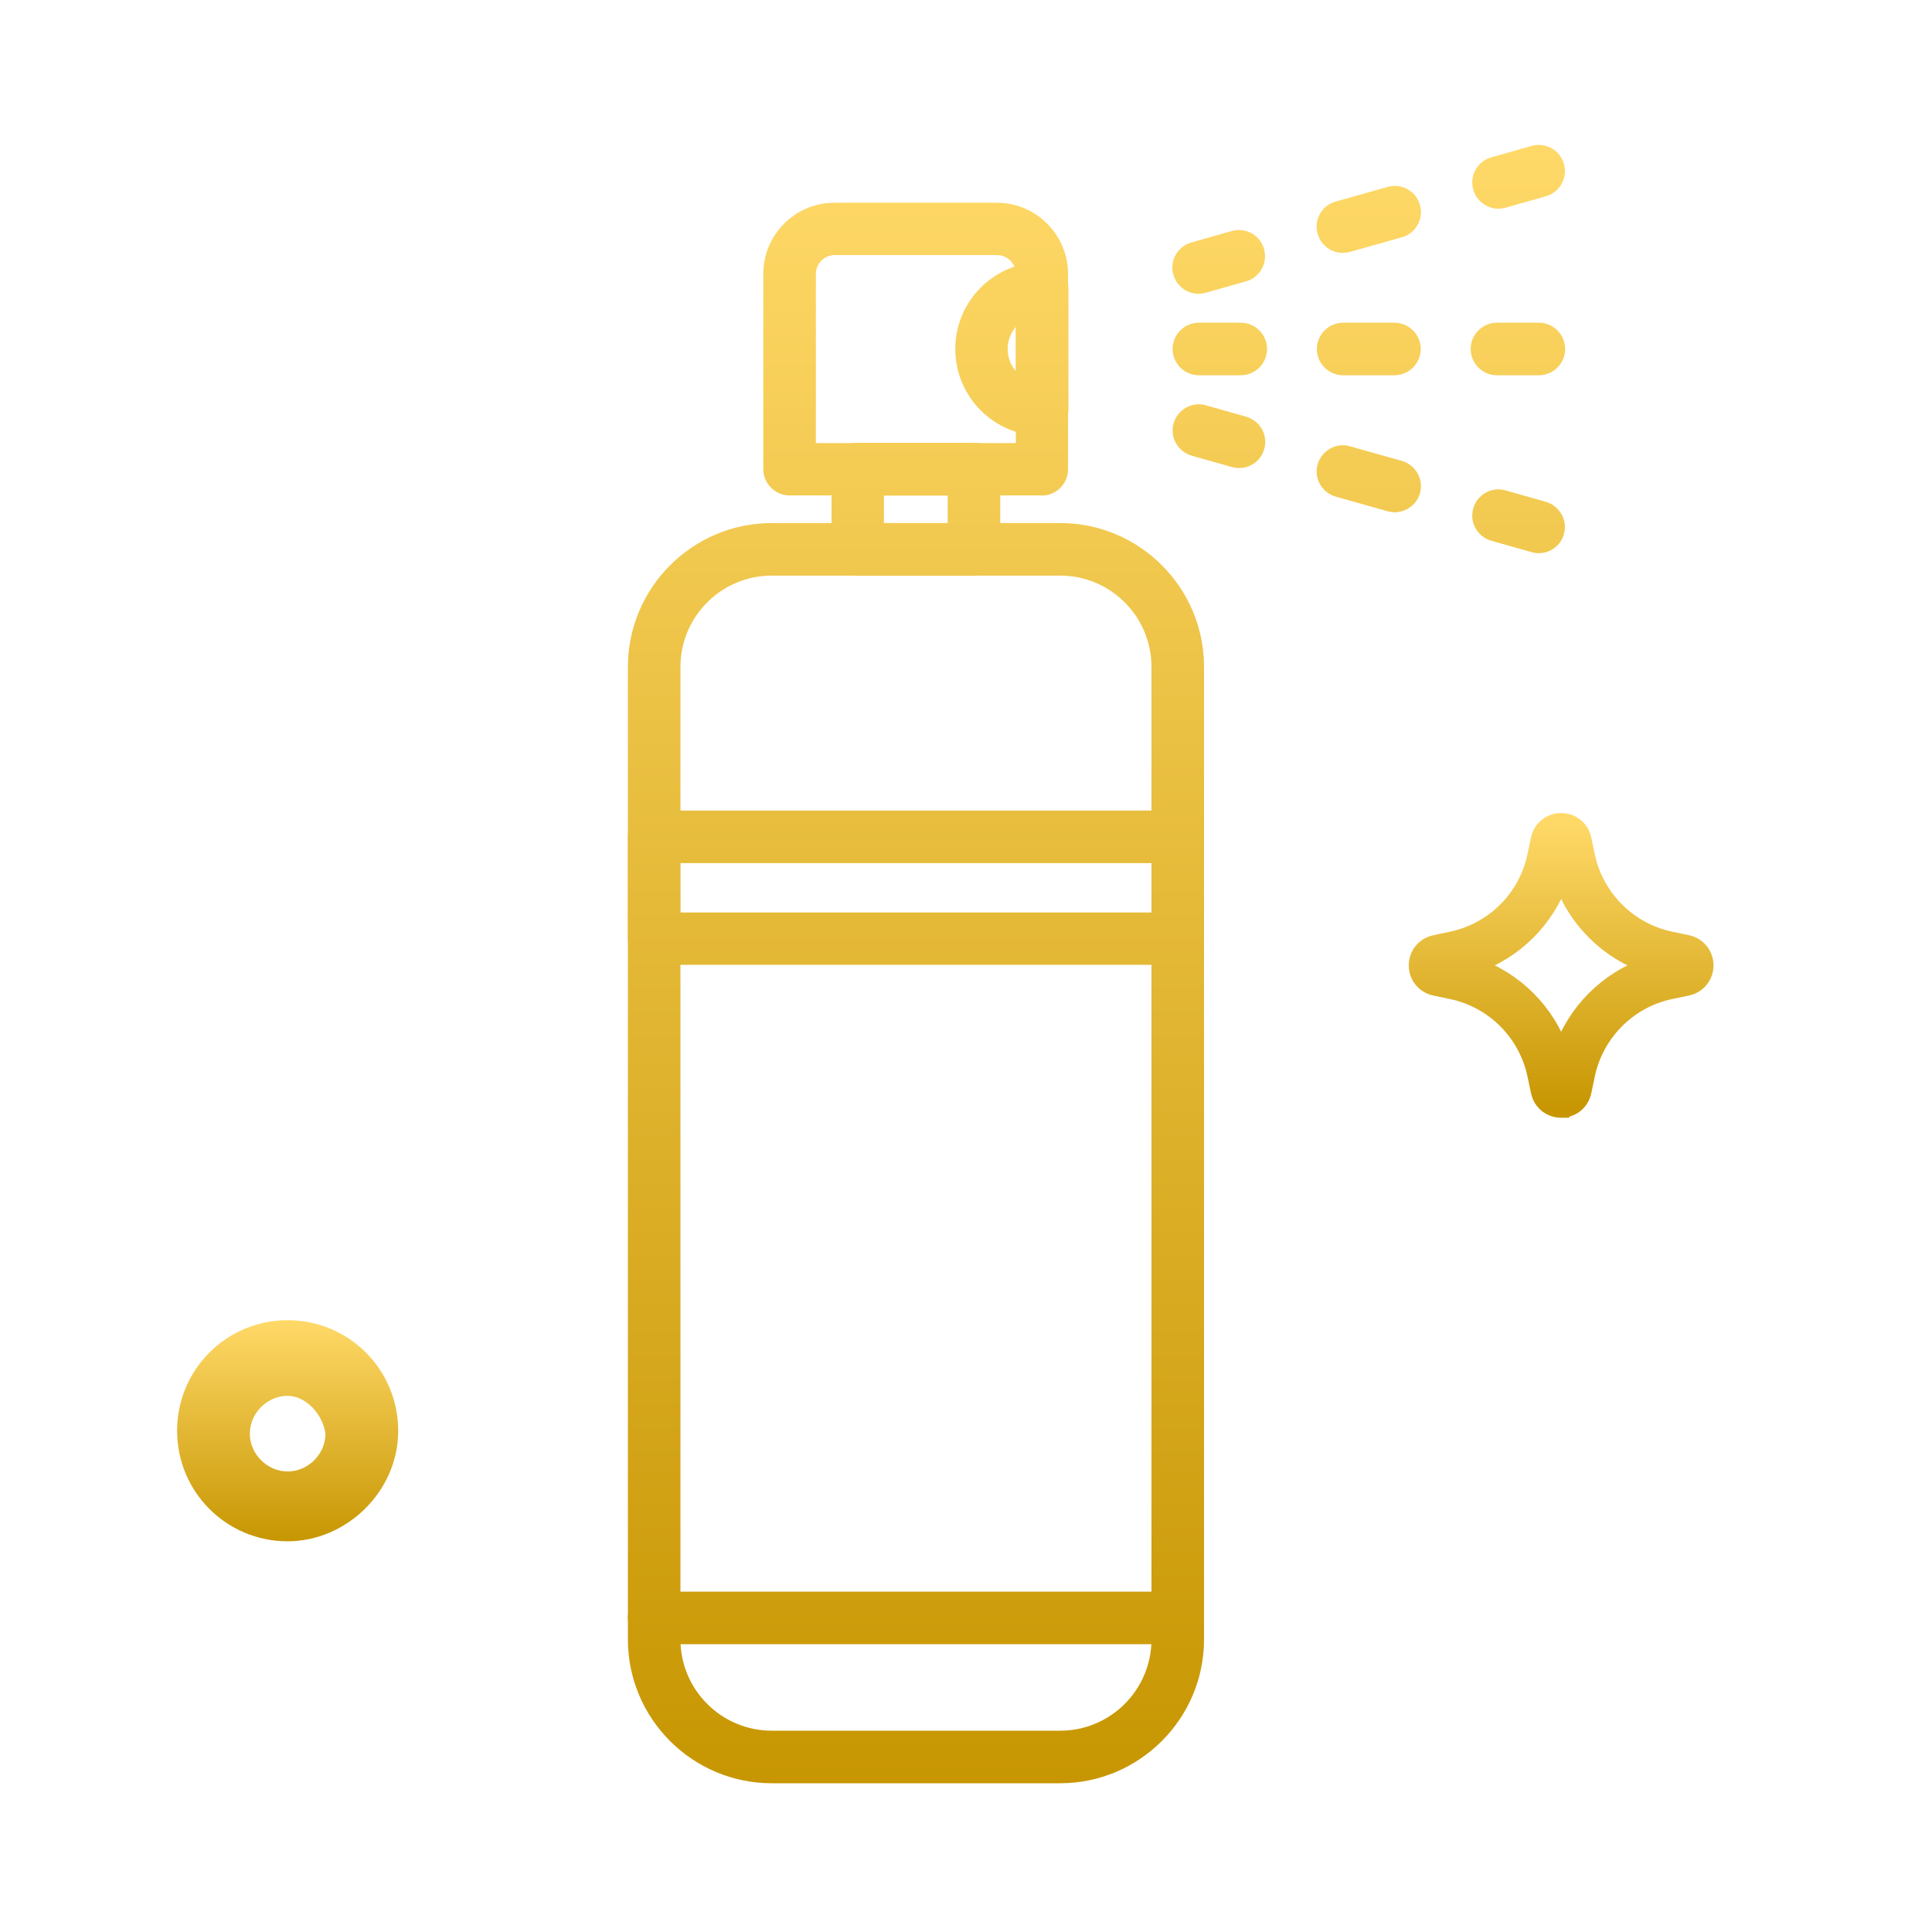 <svg width="120" height="120" viewBox="0 0 120 120" fill="none" xmlns="http://www.w3.org/2000/svg">
<path d="M65.851 110.76H47.934C43.012 110.76 39 106.76 39 101.826V41.422C39 36.5 43.012 32.488 47.934 32.488H65.851C70.772 32.488 74.784 36.488 74.784 41.422V101.826C74.784 106.748 70.772 110.76 65.851 110.76ZM47.934 35.753C44.806 35.753 42.264 38.295 42.264 41.422V101.826C42.264 104.954 44.806 107.496 47.934 107.496H65.851C68.978 107.496 71.52 104.954 71.52 101.826V41.422C71.52 38.295 68.978 35.753 65.851 35.753H47.934Z" fill="url(#paint0_linear_4865_1586)"/>
<path d="M60.496 35.753H53.282C52.385 35.753 51.65 35.018 51.65 34.121V29.137C51.65 28.24 52.385 27.505 53.282 27.505H60.496C61.393 27.505 62.128 28.24 62.128 29.137V34.121C62.128 35.018 61.393 35.753 60.496 35.753ZM54.901 32.501H58.864V30.781H54.901V32.501Z" fill="url(#paint1_linear_4865_1586)"/>
<path d="M64.73 27.071C61.752 27.071 59.335 24.654 59.335 21.676C59.335 18.698 61.752 16.281 64.73 16.281C65.627 16.281 66.362 17.016 66.362 17.913V25.439C66.362 26.336 65.627 27.071 64.73 27.071ZM63.097 20.293C62.786 20.667 62.587 21.153 62.587 21.676C62.587 22.2 62.773 22.685 63.097 23.059V20.293Z" fill="url(#paint2_linear_4865_1586)"/>
<path d="M64.729 30.77H49.042C48.145 30.77 47.41 30.035 47.41 29.138V17.015C47.41 14.573 49.391 12.592 51.834 12.592H61.913C64.355 12.592 66.337 14.585 66.337 17.015V29.151C66.337 30.048 65.601 30.783 64.704 30.783L64.729 30.77ZM50.675 27.519H63.097V17.015C63.097 16.367 62.574 15.844 61.926 15.844H51.846C51.198 15.844 50.675 16.367 50.675 17.015V27.519Z" fill="url(#paint3_linear_4865_1586)"/>
<path d="M77.067 23.308H74.463C73.566 23.308 72.831 22.573 72.831 21.676C72.831 20.779 73.566 20.043 74.463 20.043H77.067C77.964 20.043 78.699 20.779 78.699 21.676C78.699 22.573 77.964 23.308 77.067 23.308Z" fill="url(#paint4_linear_4865_1586)"/>
<path d="M86.613 23.308H83.423C82.526 23.308 81.791 22.573 81.791 21.676C81.791 20.779 82.526 20.043 83.423 20.043H86.613C87.51 20.043 88.245 20.779 88.245 21.676C88.245 22.573 87.51 23.308 86.613 23.308Z" fill="url(#paint5_linear_4865_1586)"/>
<path d="M95.582 23.308H92.977C92.08 23.308 91.345 22.573 91.345 21.676C91.345 20.779 92.08 20.043 92.977 20.043H95.582C96.479 20.043 97.214 20.779 97.214 21.676C97.214 22.573 96.479 23.308 95.582 23.308Z" fill="url(#paint6_linear_4865_1586)"/>
<path d="M76.968 29.073C76.819 29.073 76.669 29.048 76.52 29.011L74.016 28.301C73.156 28.051 72.645 27.154 72.894 26.294C73.143 25.435 74.04 24.924 74.9 25.173L77.404 25.883C78.264 26.133 78.775 27.03 78.526 27.889C78.326 28.612 77.666 29.073 76.956 29.073H76.968Z" fill="url(#paint7_linear_4865_1586)"/>
<path d="M86.637 31.818C86.487 31.818 86.338 31.793 86.188 31.756L82.961 30.846C82.101 30.597 81.591 29.7 81.84 28.84C82.089 27.98 82.986 27.469 83.846 27.719L87.073 28.628C87.933 28.877 88.443 29.774 88.194 30.634C87.995 31.344 87.335 31.818 86.624 31.818H86.637Z" fill="url(#paint8_linear_4865_1586)"/>
<path d="M95.58 34.36C95.43 34.36 95.281 34.335 95.132 34.297L92.627 33.587C91.767 33.338 91.257 32.441 91.506 31.581C91.755 30.709 92.652 30.21 93.512 30.46L96.016 31.17C96.876 31.419 97.387 32.316 97.138 33.176C96.938 33.899 96.278 34.36 95.568 34.36H95.58Z" fill="url(#paint9_linear_4865_1586)"/>
<path d="M74.449 18.249C73.739 18.249 73.091 17.788 72.879 17.065C72.63 16.205 73.141 15.296 74.001 15.059L76.505 14.349C77.377 14.1 78.275 14.611 78.511 15.47C78.76 16.33 78.25 17.239 77.39 17.476L74.885 18.186C74.736 18.224 74.587 18.249 74.437 18.249H74.449Z" fill="url(#paint10_linear_4865_1586)"/>
<path d="M83.41 15.708C82.7 15.708 82.052 15.247 81.84 14.524C81.591 13.652 82.101 12.755 82.961 12.518L86.188 11.609C87.06 11.36 87.957 11.87 88.194 12.73C88.443 13.602 87.933 14.499 87.073 14.736L83.846 15.646C83.696 15.683 83.547 15.708 83.397 15.708H83.41Z" fill="url(#paint11_linear_4865_1586)"/>
<path d="M93.076 12.963C92.365 12.963 91.718 12.502 91.506 11.779C91.257 10.92 91.767 10.01 92.627 9.773L95.132 9.063C96.004 8.814 96.901 9.325 97.138 10.185C97.387 11.044 96.876 11.954 96.016 12.191L93.512 12.901C93.362 12.938 93.213 12.963 93.063 12.963H93.076Z" fill="url(#paint12_linear_4865_1586)"/>
<path d="M73.152 102.125H40.632C39.735 102.125 39 101.39 39 100.493C39 99.596 39.735 98.86 40.632 98.86H73.152C74.049 98.86 74.784 99.596 74.784 100.493C74.784 101.39 74.049 102.125 73.152 102.125Z" fill="url(#paint13_linear_4865_1586)"/>
<path d="M73.152 59.927H40.632C39.735 59.927 39 59.192 39 58.295V51.978C39 51.081 39.735 50.346 40.632 50.346H73.152C74.049 50.346 74.784 51.081 74.784 51.978V58.295C74.784 59.192 74.049 59.927 73.152 59.927ZM42.252 56.675H71.52V53.61H42.252V56.675Z" fill="url(#paint14_linear_4865_1586)"/>
<path d="M96.966 68.926H96.962C96.287 68.923 95.722 68.462 95.584 67.802L95.365 66.767C94.816 64.153 92.774 62.111 90.162 61.563L89.121 61.343C88.46 61.204 88 60.633 88 59.962C88 59.29 88.46 58.721 89.121 58.58L90.159 58.36C92.773 57.812 94.816 55.77 95.365 53.159L95.584 52.118C95.722 51.463 96.29 51.003 96.962 51H96.966C97.638 51 98.206 51.458 98.348 52.115V52.12L98.564 53.157C99.116 55.768 101.158 57.81 103.767 58.359L104.808 58.578C105.469 58.721 105.929 59.287 105.929 59.96C105.929 60.633 105.469 61.2 104.813 61.342L103.767 61.561C101.158 62.11 99.116 64.152 98.564 66.766L98.348 67.802C98.209 68.465 97.639 68.925 96.966 68.925V68.926ZM91.544 59.962C94.096 60.823 96.102 62.829 96.966 65.381C97.829 62.831 99.837 60.823 102.385 59.962C99.837 59.1 97.829 57.094 96.966 54.542C96.102 57.091 94.096 59.1 91.544 59.962Z" fill="url(#paint15_linear_4865_1586)"/>
<path d="M97.457 67.406V67.409M96.966 68.926H96.962C96.287 68.923 95.722 68.462 95.584 67.802L95.365 66.767C94.816 64.153 92.774 62.111 90.162 61.563L89.121 61.343C88.46 61.204 88 60.633 88 59.962C88 59.29 88.46 58.721 89.121 58.58L90.159 58.36C92.773 57.812 94.816 55.77 95.365 53.159L95.584 52.118C95.722 51.463 96.29 51.003 96.962 51H96.966C97.638 51 98.206 51.458 98.348 52.115V52.12L98.564 53.157C99.116 55.768 101.158 57.81 103.767 58.359L104.808 58.578C105.469 58.721 105.929 59.287 105.929 59.96C105.929 60.633 105.469 61.2 104.813 61.342L103.767 61.561C101.158 62.11 99.116 64.152 98.564 66.766L98.348 67.802C98.209 68.465 97.639 68.925 96.966 68.925V68.926ZM91.544 59.962C94.096 60.823 96.102 62.829 96.966 65.381C97.829 62.831 99.837 60.823 102.385 59.962C99.837 59.1 97.829 57.094 96.966 54.542C96.102 57.091 94.096 59.1 91.544 59.962Z" stroke="url(#paint16_linear_4865_1586)"/>
<path d="M17.866 95.733C14.066 95.733 11 92.667 11 88.867C11 85.066 14.066 82 17.866 82C21.667 82 24.733 85.066 24.733 88.867C24.733 92.667 21.488 95.733 17.866 95.733ZM17.866 86.697C16.594 86.697 15.518 87.773 15.518 89.046C15.518 90.319 16.594 91.394 17.866 91.394C19.139 91.394 20.215 90.319 20.215 89.046C20.036 87.773 18.942 86.697 17.866 86.697Z" fill="url(#paint17_linear_4865_1586)"/>
<defs>
<linearGradient id="paint0_linear_4865_1586" x1="68.107" y1="9" x2="68.107" y2="110.76" gradientUnits="userSpaceOnUse">
<stop stop-color="#FFD968"/>
<stop offset="1" stop-color="#C79602"/>
</linearGradient>
<linearGradient id="paint1_linear_4865_1586" x1="68.107" y1="9" x2="68.107" y2="110.76" gradientUnits="userSpaceOnUse">
<stop stop-color="#FFD968"/>
<stop offset="1" stop-color="#C79602"/>
</linearGradient>
<linearGradient id="paint2_linear_4865_1586" x1="68.107" y1="9" x2="68.107" y2="110.76" gradientUnits="userSpaceOnUse">
<stop stop-color="#FFD968"/>
<stop offset="1" stop-color="#C79602"/>
</linearGradient>
<linearGradient id="paint3_linear_4865_1586" x1="68.107" y1="9" x2="68.107" y2="110.76" gradientUnits="userSpaceOnUse">
<stop stop-color="#FFD968"/>
<stop offset="1" stop-color="#C79602"/>
</linearGradient>
<linearGradient id="paint4_linear_4865_1586" x1="68.107" y1="9" x2="68.107" y2="110.76" gradientUnits="userSpaceOnUse">
<stop stop-color="#FFD968"/>
<stop offset="1" stop-color="#C79602"/>
</linearGradient>
<linearGradient id="paint5_linear_4865_1586" x1="68.107" y1="9" x2="68.107" y2="110.76" gradientUnits="userSpaceOnUse">
<stop stop-color="#FFD968"/>
<stop offset="1" stop-color="#C79602"/>
</linearGradient>
<linearGradient id="paint6_linear_4865_1586" x1="68.107" y1="9" x2="68.107" y2="110.76" gradientUnits="userSpaceOnUse">
<stop stop-color="#FFD968"/>
<stop offset="1" stop-color="#C79602"/>
</linearGradient>
<linearGradient id="paint7_linear_4865_1586" x1="68.107" y1="9" x2="68.107" y2="110.76" gradientUnits="userSpaceOnUse">
<stop stop-color="#FFD968"/>
<stop offset="1" stop-color="#C79602"/>
</linearGradient>
<linearGradient id="paint8_linear_4865_1586" x1="68.107" y1="9" x2="68.107" y2="110.76" gradientUnits="userSpaceOnUse">
<stop stop-color="#FFD968"/>
<stop offset="1" stop-color="#C79602"/>
</linearGradient>
<linearGradient id="paint9_linear_4865_1586" x1="68.107" y1="9" x2="68.107" y2="110.76" gradientUnits="userSpaceOnUse">
<stop stop-color="#FFD968"/>
<stop offset="1" stop-color="#C79602"/>
</linearGradient>
<linearGradient id="paint10_linear_4865_1586" x1="68.107" y1="9" x2="68.107" y2="110.76" gradientUnits="userSpaceOnUse">
<stop stop-color="#FFD968"/>
<stop offset="1" stop-color="#C79602"/>
</linearGradient>
<linearGradient id="paint11_linear_4865_1586" x1="68.107" y1="9" x2="68.107" y2="110.76" gradientUnits="userSpaceOnUse">
<stop stop-color="#FFD968"/>
<stop offset="1" stop-color="#C79602"/>
</linearGradient>
<linearGradient id="paint12_linear_4865_1586" x1="68.107" y1="9" x2="68.107" y2="110.76" gradientUnits="userSpaceOnUse">
<stop stop-color="#FFD968"/>
<stop offset="1" stop-color="#C79602"/>
</linearGradient>
<linearGradient id="paint13_linear_4865_1586" x1="68.107" y1="9" x2="68.107" y2="110.76" gradientUnits="userSpaceOnUse">
<stop stop-color="#FFD968"/>
<stop offset="1" stop-color="#C79602"/>
</linearGradient>
<linearGradient id="paint14_linear_4865_1586" x1="68.107" y1="9" x2="68.107" y2="110.76" gradientUnits="userSpaceOnUse">
<stop stop-color="#FFD968"/>
<stop offset="1" stop-color="#C79602"/>
</linearGradient>
<linearGradient id="paint15_linear_4865_1586" x1="96.965" y1="51" x2="96.965" y2="68.926" gradientUnits="userSpaceOnUse">
<stop stop-color="#FFD968"/>
<stop offset="1" stop-color="#C79602"/>
</linearGradient>
<linearGradient id="paint16_linear_4865_1586" x1="96.965" y1="51" x2="96.965" y2="68.926" gradientUnits="userSpaceOnUse">
<stop stop-color="#FFD968"/>
<stop offset="1" stop-color="#C79602"/>
</linearGradient>
<linearGradient id="paint17_linear_4865_1586" x1="17.866" y1="82" x2="17.866" y2="95.733" gradientUnits="userSpaceOnUse">
<stop stop-color="#FFD968"/>
<stop offset="1" stop-color="#C79602"/>
</linearGradient>
</defs>
</svg>
